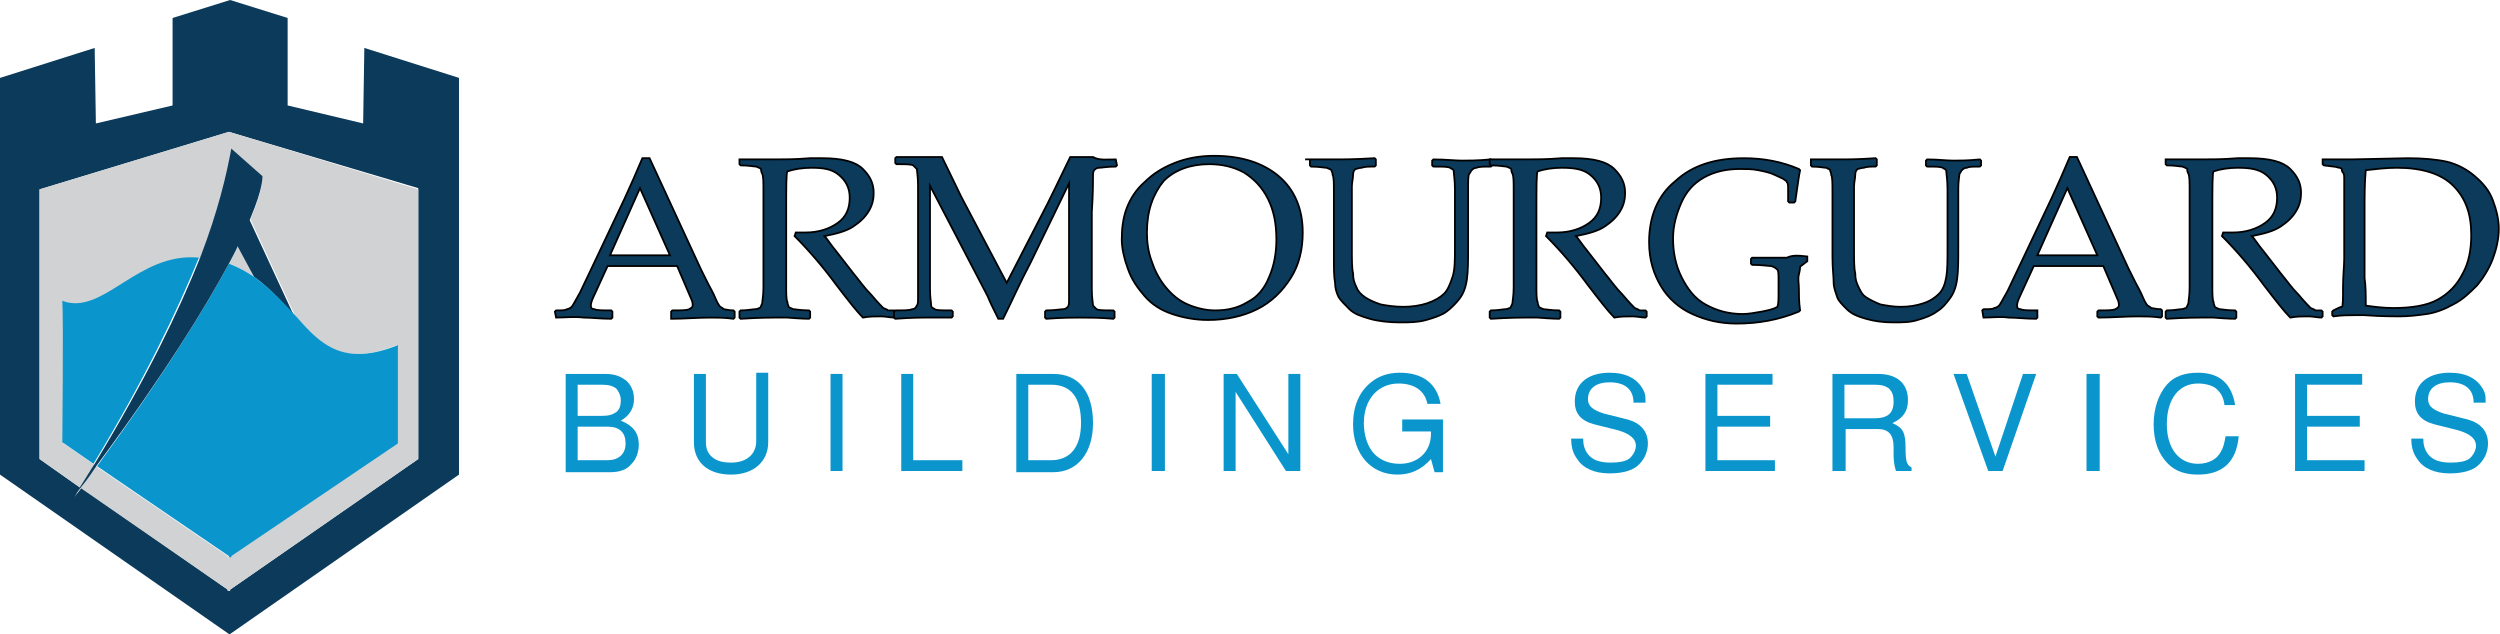 <?xml version="1.0" encoding="utf-8"?>
<!-- Generator: Adobe Illustrator 26.1.0, SVG Export Plug-In . SVG Version: 6.00 Build 0)  -->
<svg version="1.1" id="Layer_1" xmlns="http://www.w3.org/2000/svg" xmlns:xlink="http://www.w3.org/1999/xlink" x="0px" y="0px"
	 viewBox="0 0 208.6 52.9" style="enable-background:new 0 0 208.6 52.9;" xml:space="preserve">
<style type="text/css">
	.st0{fill:none;}
	.st1{fill:#0B3A5B;}
	.st2{fill:#D0D2D3;}
	.st3{fill:#0A96CD;}
	.st4{fill:#0B3A5B;stroke:#000000;stroke-width:0.15;stroke-miterlimit:10;}
</style>
<g>
	<polygon class="st0" points="38.3,52.9 38.3,39.6 19.2,52.9 	"/>
	<polygon class="st0" points="0,52.9 19.1,52.9 0,39.6 	"/>
	<polygon class="st0" points="19.2,0 19.1,0 19.1,0 	"/>
	<polygon class="st0" points="19.2,0 19.2,0 24,1.5 24,8.8 30.3,10.3 30.4,4 38.3,6.5 38.3,0 	"/>
	<polygon class="st0" points="8,10.3 14.3,8.8 14.3,1.5 19.1,0 19.1,0 0,0 0,6.5 7.9,4 	"/>
	<path class="st1" d="M30.3,10.3L24,8.8V1.5L19.2,0v0l0,0l0,0v0l-4.8,1.5v7.3L8,10.3L7.9,4L0,6.5v33.1l19.1,13.3h0.1l19.1-13.3V6.5
		L30.4,4L30.3,10.3z M34.9,38.3L19.2,49.2v0.1l-0.1,0l-0.1,0v-0.1L6.8,40.7c-0.2,0.3-0.4,0.5-0.6,0.8c0.2-0.3,0.3-0.6,0.5-0.8
		l-3.4-2.4V15.8L19.1,11l15.8,4.7V38.3z"/>
	<path class="st2" d="M3.3,15.8v22.5l3.4,2.4c0.4-0.6,0.8-1.3,1.2-1.9l-2.6-1.8c0,0,0.1-10.3,0-11.8c3.4,1.2,6.3-4.1,11.4-3.6
		c1.5-3.9,2.3-6.8,2.6-9.1l2.6,2.3c0,0,0.1,0.9-1,3.5l3.8,8.2c2,2.3,3.9,4.1,8.4,2.3v8.2l-13.9,9.4v0.1l-0.1,0l-0.1,0v-0.1l-11-7.5
		c-0.4,0.6-0.9,1.2-1.3,1.8L19,49.2v0.1l0.1,0l0.1,0v-0.1l15.7-10.9V15.8L19.1,11L3.3,15.8z"/>
	<path class="st2" d="M19.9,20.4c-0.2,0.5-0.5,1-0.8,1.6c0.8,0.3,1.5,0.7,2.1,1.1L19.9,20.4z"/>
	<path class="st1" d="M21.2,23.1c1.4,1,2.4,2.2,3.4,3.4l-3.8-8.2c-0.3,0.6-0.6,1.3-1,2.2L21.2,23.1z"/>
	<path class="st3" d="M5.2,25.1c0.1,1.5,0,11.8,0,11.8l2.6,1.8c4.3-7.1,7-12.8,8.8-17.2C11.5,21,8.6,26.4,5.2,25.1z"/>
	<path class="st3" d="M21.2,23.1c-0.6-0.4-1.3-0.8-2.1-1.1c-2,3.7-5.3,9.1-11,16.9l11,7.5v0.1l0.1,0l0.1,0v-0.1l13.9-9.4v-8.2
		c-4.5,1.8-6.4,0-8.4-2.3C23.7,25.3,22.6,24.1,21.2,23.1z"/>
	<path class="st1" d="M19.1,22c0.3-0.6,0.6-1.1,0.8-1.6c0.4-0.8,0.7-1.5,1-2.2c1.1-2.6,1-3.5,1-3.5l-2.6-2.3
		c-0.4,2.2-1.1,5.2-2.6,9.1c-1.8,4.5-4.5,10.1-8.8,17.2c-0.4,0.6-0.8,1.3-1.2,1.9c-0.2,0.3-0.3,0.5-0.5,0.8c0.2-0.3,0.4-0.5,0.6-0.8
		c0.5-0.6,0.9-1.2,1.3-1.8C13.8,31.1,17.1,25.7,19.1,22z"/>
</g>
<g>
	<g>
		<path class="st4" d="M46.4,26.5L46.4,26.5L46.3,26l0.1-0.1c0.5,0,0.8,0,0.9-0.1c0.1,0,0.3-0.1,0.4-0.2s0.3-0.5,0.7-1.2l1-2.1
			l2.7-5.7c0.5-1.1,1-2.2,1.5-3.4h0.6l4.3,9.3l0.6,1.2c0.2,0.4,0.4,0.7,0.6,1.2s0.4,0.7,0.4,0.7s0.2,0.1,0.3,0.2
			c0.1,0,0.4,0.1,0.8,0.1l0.1,0.1v0.5l-0.1,0.1c-0.7-0.1-1.3-0.1-1.9-0.1c-1.1,0-2.2,0.1-3.3,0.1L56,26.4V26l0.1-0.1
			c0.7,0,1.2,0,1.4-0.1s0.3-0.2,0.3-0.3c0-0.1,0-0.3-0.1-0.5l-1.2-2.8h-5.8l-1.1,2.4c-0.2,0.4-0.3,0.7-0.3,0.9
			c0,0.2,0.1,0.3,0.3,0.3c0.2,0.1,0.6,0.1,1.4,0.1l0.1,0.1v0.5l-0.1,0.1c-0.9,0-1.6-0.1-2.3-0.1C47.9,26.4,47.1,26.5,46.4,26.5z
			 M50.9,21.3h5l-2.5-5.6L50.9,21.3z"/>
		<path class="st4" d="M61.7,13.3L61.7,13.3c1.3,0,2.2,0,2.9,0c0.8,0,1.8,0,3-0.1c0.5,0,0.8,0,1,0c1.7,0,2.8,0.3,3.4,0.9
			c0.6,0.6,0.9,1.2,0.9,2c0,0.5-0.1,1-0.4,1.5c-0.3,0.5-0.7,0.9-1.3,1.3c-0.6,0.4-1.4,0.6-2.4,0.8c0.2,0.2,0.5,0.7,1,1.3l1.4,1.8
			c0.5,0.6,0.9,1.2,1.5,1.8c0.5,0.6,0.9,1,1,1.1c0.2,0.1,0.3,0.1,0.4,0.2c0.1,0,0.3,0,0.5,0l0.1,0.1v0.4l-0.1,0.1
			c-0.3,0-0.7-0.1-1.1-0.1c-0.5,0-1,0-1.5,0.1c-0.5-0.5-1.2-1.4-2.2-2.7c-1.1-1.5-2.3-2.9-3.5-4.1l0.1-0.3c0.3,0,0.6,0,0.8,0
			c1.1,0,2-0.3,2.7-0.8c0.7-0.5,1-1.2,1-2.1c0-0.8-0.3-1.4-0.9-1.9S68.7,14,67.7,14c-0.7,0-1.4,0.1-2,0.3c-0.1,0.1-0.1,1.3-0.1,3.5
			V22l0,1.8c0,0.7,0,1.2,0.1,1.4c0,0.2,0.1,0.3,0.1,0.4c0.1,0.1,0.2,0.1,0.4,0.2c0.2,0,0.6,0.1,1.3,0.1l0.1,0.1v0.5l-0.1,0.1
			c0,0-0.6,0-1.8-0.1c-0.5,0-0.8,0-1.1,0c-0.2,0-1.2,0-2.8,0.1l-0.1-0.1V26l0.1-0.1c0.6,0,1-0.1,1.2-0.1c0.2,0,0.3-0.1,0.4-0.1
			c0.1-0.1,0.1-0.2,0.2-0.4c0-0.2,0.1-0.6,0.1-1.3l0-2v-4.3l0-1.8c0-0.7,0-1.2-0.1-1.4s-0.1-0.3-0.1-0.4c-0.1-0.1-0.2-0.1-0.4-0.2
			c-0.2,0-0.6-0.1-1.3-0.1l-0.1-0.1V13.3z"/>
		<path class="st4" d="M93.1,13.3L93.1,13.3l0.1,0.5l-0.1,0.1c-0.7,0-1.2,0.1-1.4,0.1s-0.3,0.1-0.4,0.2c-0.1,0.1-0.1,0.3-0.1,0.7
			c0,0.3,0,1.3-0.1,2.8v4.3c0,0.6,0,1.3,0,2.1c0,0.8,0.1,1.2,0.1,1.4c0.1,0.1,0.2,0.2,0.3,0.3c0.2,0.1,0.6,0.1,1.4,0.1l0.1,0.1v0.5
			l-0.1,0.1c-1.1-0.1-2-0.1-2.8-0.1c-0.5,0-1.5,0-2.8,0.1l-0.1-0.1V26l0.1-0.1c0.7,0,1.2-0.1,1.4-0.1c0.2,0,0.3-0.1,0.4-0.2
			c0.1-0.1,0.1-0.3,0.1-0.7c0-0.3,0-1.3,0-2.8v-6.8L86,21.9c-0.9,1.7-1.6,3.3-2.3,4.7h-0.4c-0.4-0.8-0.7-1.4-0.9-1.9l-4.8-9.2V22
			c0,0.6,0,1.3,0,2.1c0,0.8,0.1,1.2,0.1,1.4s0.2,0.2,0.3,0.3s0.6,0.1,1.4,0.1l0.1,0.1v0.4l-0.1,0.1l-0.6,0c-0.7,0-1.2,0-1.7,0
			c-0.2,0-1,0-2.4,0.1l-0.1-0.1V26l0.1-0.1c0.7,0,1.2,0,1.4-0.1c0.2,0,0.3-0.1,0.4-0.3c0.1-0.1,0.1-0.3,0.1-0.7c0-0.3,0-1.3,0-2.9
			v-4.3c0-0.6,0-1.3,0-2.1c0-0.8-0.1-1.3-0.1-1.4c-0.1-0.1-0.2-0.2-0.3-0.3c-0.2-0.1-0.6-0.1-1.4-0.1l-0.1-0.1v-0.4l0.1-0.1
			c0.5,0,1.1,0,1.9,0c0.7,0,1.4,0,1.9,0c0.6,1.2,1.1,2.3,1.6,3.3l3.8,7.2l3.4-6.6c0.9-1.8,1.5-3.1,1.9-3.9c0.6,0,1.3,0,1.9,0
			C91.7,13.4,92.4,13.3,93.1,13.3z"/>
		<path class="st4" d="M93.6,20c0-0.9,0.1-1.8,0.4-2.6c0.3-0.8,0.8-1.6,1.5-2.2c0.7-0.7,1.5-1.2,2.5-1.6c1-0.4,2.1-0.6,3.3-0.6
			c2.3,0,4.1,0.6,5.4,1.7s2,2.7,2,4.7c0,1.4-0.3,2.7-1,3.8c-0.7,1.1-1.6,2-2.8,2.6c-1.2,0.6-2.6,0.9-4.1,0.9c-1.1,0-2.1-0.2-3-0.5
			s-1.7-0.8-2.3-1.5c-0.6-0.7-1.1-1.4-1.4-2.3C93.8,21.6,93.6,20.7,93.6,20z M95.7,19.4c0,0.8,0.1,1.6,0.4,2.4
			c0.3,0.9,0.7,1.6,1.2,2.2c0.5,0.6,1.1,1.1,1.8,1.4c0.7,0.3,1.5,0.5,2.3,0.5c1,0,1.9-0.2,2.7-0.7c0.8-0.4,1.4-1.1,1.8-2.1
			c0.4-0.9,0.6-2,0.6-3.1c0-1.3-0.2-2.4-0.7-3.4s-1.2-1.7-2-2.2c-0.9-0.5-1.9-0.7-2.9-0.7c-1.6,0-2.9,0.5-3.8,1.4
			C96.2,16.2,95.7,17.6,95.7,19.4z"/>
		<path class="st4" d="M108.9,13.3L108.9,13.3c1.7,0,2.7,0,2.9,0c0.2,0,1.2,0,2.9-0.1l0.1,0.1v0.5l-0.1,0.1c-0.5,0-0.8,0-1.1,0.1
			c-0.2,0-0.4,0.1-0.5,0.1c-0.1,0.1-0.2,0.2-0.2,0.5c0,0.3-0.1,0.6-0.1,1l0,2.1v3c0,1,0,1.7,0.1,2.1c0,0.5,0.1,0.8,0.3,1.2
			c0.1,0.3,0.4,0.6,0.7,0.8c0.3,0.2,0.7,0.4,1.3,0.6c0.5,0.1,1.2,0.2,1.9,0.2c0.7,0,1.4-0.1,2-0.3c0.6-0.2,1.1-0.5,1.4-0.8
			s0.5-0.8,0.7-1.4s0.2-1.4,0.2-2.4v-2.9c0-0.5,0-1.2,0-2c0-0.8-0.1-1.3-0.1-1.5s-0.2-0.2-0.3-0.3c-0.2-0.1-0.6-0.1-1.4-0.1
			l-0.1-0.1v-0.4l0.1-0.1c1,0,1.8,0.1,2.4,0.1c0.5,0,1.3,0,2.4-0.1l0.1,0.1v0.4l-0.1,0.1c-0.6,0-1,0-1.2,0.1c-0.2,0-0.3,0.1-0.4,0.2
			c-0.1,0.1-0.1,0.2-0.2,0.3s-0.1,0.6-0.1,1.2l0,2.1v2.8c0,1.1,0,2-0.1,2.7c-0.1,0.7-0.3,1.2-0.6,1.6c-0.3,0.4-0.7,0.8-1.1,1.1
			c-0.4,0.3-1,0.5-1.7,0.7c-0.7,0.2-1.4,0.2-2.2,0.2c-0.9,0-1.8-0.1-2.5-0.3c-0.7-0.2-1.3-0.4-1.7-0.8s-0.7-0.7-0.9-1
			c-0.2-0.4-0.3-0.8-0.3-1.2c-0.1-0.5-0.1-1.2-0.1-2.2v-3.6l0-1.8c0-0.7,0-1.2-0.1-1.4c0-0.2-0.1-0.3-0.1-0.4
			c-0.1-0.1-0.2-0.1-0.4-0.2c-0.2,0-0.6-0.1-1.3-0.1l-0.1-0.1V13.3z"/>
		<path class="st4" d="M124.4,13.3L124.4,13.3c1.3,0,2.2,0,2.9,0c0.8,0,1.8,0,3-0.1c0.5,0,0.8,0,1,0c1.7,0,2.8,0.3,3.4,0.9
			c0.6,0.6,0.9,1.2,0.9,2c0,0.5-0.1,1-0.4,1.5c-0.3,0.5-0.7,0.9-1.3,1.3c-0.6,0.4-1.4,0.6-2.4,0.8c0.2,0.2,0.5,0.7,1,1.3l1.4,1.8
			c0.5,0.6,0.9,1.2,1.5,1.8c0.5,0.6,0.9,1,1,1.1c0.2,0.1,0.3,0.1,0.4,0.2c0.1,0,0.3,0,0.5,0l0.1,0.1v0.4l-0.1,0.1
			c-0.3,0-0.7-0.1-1.1-0.1c-0.5,0-1,0-1.5,0.1c-0.5-0.5-1.2-1.4-2.2-2.7c-1.1-1.5-2.3-2.9-3.5-4.1l0.1-0.3c0.3,0,0.6,0,0.8,0
			c1.1,0,2-0.3,2.7-0.8c0.7-0.5,1-1.2,1-2.1c0-0.8-0.3-1.4-0.9-1.9s-1.4-0.6-2.4-0.6c-0.7,0-1.4,0.1-2,0.3c-0.1,0.1-0.1,1.3-0.1,3.5
			V22l0,1.8c0,0.7,0,1.2,0.1,1.4c0,0.2,0.1,0.3,0.1,0.4c0.1,0.1,0.2,0.1,0.4,0.2c0.2,0,0.6,0.1,1.3,0.1l0.1,0.1v0.5l-0.1,0.1
			c0,0-0.6,0-1.8-0.1c-0.5,0-0.8,0-1.1,0c-0.2,0-1.2,0-2.8,0.1l-0.1-0.1V26l0.1-0.1c0.6,0,1-0.1,1.2-0.1c0.2,0,0.3-0.1,0.4-0.1
			c0.1-0.1,0.1-0.2,0.2-0.4c0-0.2,0.1-0.6,0.1-1.3l0-2v-4.3l0-1.8c0-0.7,0-1.2-0.1-1.4s-0.1-0.3-0.1-0.4c-0.1-0.1-0.2-0.1-0.4-0.2
			c-0.2,0-0.6-0.1-1.3-0.1l-0.1-0.1V13.3z"/>
		<path class="st4" d="M150.8,21.4v0.3l0,0.1l-0.4,0.3c-0.1,0.1-0.2,0.1-0.2,0.2c0,0,0,0.2-0.1,0.6s0,0.7,0,1.2c0,0.5,0,1.1,0.1,1.8
			l-0.1,0.1c-1.7,0.7-3.4,1-5.2,1c-1.4,0-2.6-0.3-3.7-0.8s-2-1.3-2.6-2.3c-0.6-1-1-2.2-1-3.7c0-2.1,0.7-3.9,2.2-5.1
			c1.4-1.3,3.3-1.9,5.7-1.9c1.7,0,3.2,0.3,4.6,0.9l0.1,0.1c-0.1,0.4-0.2,1.3-0.4,2.6l-0.1,0.1h-0.4l-0.1-0.1l0-1
			c0-0.3,0-0.5-0.1-0.6c0-0.1-0.1-0.1-0.2-0.2c-0.1-0.1-0.4-0.2-0.8-0.4s-0.9-0.3-1.4-0.4c-0.5-0.1-1-0.1-1.5-0.1
			c-1.1,0-2.1,0.2-3,0.7c-0.9,0.5-1.5,1.2-1.9,2.1c-0.4,0.9-0.7,1.9-0.7,3c0,1.1,0.2,2.2,0.7,3.2c0.5,1,1.1,1.8,2,2.3
			s1.9,0.8,3.1,0.8c0.5,0,1-0.1,1.6-0.2c0.5-0.1,1-0.2,1.3-0.4c0.1-0.2,0.1-0.6,0.1-1.2v-1c0-0.5,0-0.8-0.1-0.9
			c-0.1-0.1-0.2-0.2-0.5-0.3c-0.2,0-0.8-0.1-1.6-0.1l-0.1-0.1v-0.4l0.1-0.1l0.6,0c1,0,1.7,0,2.3,0C149.5,21.3,150,21.3,150.8,21.4
			L150.8,21.4z"/>
		<path class="st4" d="M151.2,13.3L151.2,13.3c1.6,0,2.5,0,2.7,0c0.2,0,1.1,0,2.6-0.1l0.1,0.1v0.5l-0.1,0.1c-0.4,0-0.7,0-1,0.1
			c-0.2,0-0.4,0.1-0.5,0.1c-0.1,0.1-0.2,0.2-0.2,0.5c0,0.3-0.1,0.6-0.1,1l0,2.1v3c0,1,0,1.7,0.1,2.1c0,0.5,0.1,0.8,0.3,1.2
			s0.3,0.6,0.6,0.8c0.3,0.2,0.7,0.4,1.2,0.6c0.5,0.1,1.1,0.2,1.7,0.2c0.7,0,1.3-0.1,1.9-0.3s1-0.5,1.3-0.8s0.5-0.8,0.6-1.4
			c0.1-0.6,0.1-1.4,0.1-2.4v-2.9c0-0.5,0-1.2,0-2c0-0.8-0.1-1.3-0.1-1.5s-0.2-0.2-0.3-0.3c-0.2-0.1-0.6-0.1-1.3-0.1l-0.1-0.1v-0.4
			l0.1-0.1c0.9,0,1.6,0.1,2.2,0.1c0.5,0,1.2,0,2.2-0.1l0.1,0.1v0.4l-0.1,0.1c-0.6,0-0.9,0-1.1,0.1c-0.2,0-0.3,0.1-0.4,0.2
			c-0.1,0.1-0.1,0.2-0.2,0.3c0,0.1-0.1,0.6-0.1,1.2l0,2.1v2.8c0,1.1,0,2-0.1,2.7c-0.1,0.7-0.3,1.2-0.6,1.6c-0.3,0.4-0.6,0.8-1.1,1.1
			c-0.4,0.3-0.9,0.5-1.6,0.7c-0.6,0.2-1.3,0.2-2,0.2c-0.9,0-1.6-0.1-2.3-0.3s-1.2-0.4-1.6-0.8s-0.7-0.7-0.8-1s-0.3-0.8-0.3-1.2
			c0-0.5-0.1-1.2-0.1-2.2v-3.6l0-1.8c0-0.7,0-1.2-0.1-1.4c0-0.2-0.1-0.3-0.1-0.4s-0.2-0.1-0.3-0.2c-0.2,0-0.6-0.1-1.2-0.1l-0.1-0.1
			V13.3z"/>
		<path class="st4" d="M165.5,26.5L165.5,26.5l-0.1-0.6l0.1-0.1c0.5,0,0.8,0,0.9-0.1c0.1,0,0.3-0.1,0.4-0.2s0.3-0.5,0.7-1.2l1-2.1
			l2.7-5.7c0.5-1.1,1-2.2,1.5-3.4h0.6l4.3,9.3l0.6,1.2c0.2,0.4,0.4,0.7,0.6,1.2s0.4,0.7,0.4,0.7s0.2,0.1,0.3,0.2
			c0.1,0,0.4,0.1,0.8,0.1l0.1,0.1v0.5l-0.1,0.1c-0.7-0.1-1.3-0.1-1.9-0.1c-1.1,0-2.2,0.1-3.3,0.1l-0.1-0.1V26l0.1-0.1
			c0.7,0,1.2,0,1.4-0.1s0.3-0.2,0.3-0.3c0-0.1,0-0.3-0.1-0.5l-1.2-2.8h-5.8l-1.1,2.4c-0.2,0.4-0.3,0.7-0.3,0.9
			c0,0.2,0.1,0.3,0.3,0.3c0.2,0.1,0.6,0.1,1.4,0.1L170,26v0.5l-0.1,0.1c-0.9,0-1.6-0.1-2.3-0.1C166.9,26.4,166.2,26.5,165.5,26.5z
			 M170,21.3h5l-2.5-5.6L170,21.3z"/>
		<path class="st4" d="M180.8,13.3L180.8,13.3c1.3,0,2.2,0,2.9,0c0.8,0,1.8,0,3-0.1c0.5,0,0.8,0,1,0c1.7,0,2.8,0.3,3.4,0.9
			c0.6,0.6,0.9,1.2,0.9,2c0,0.5-0.1,1-0.4,1.5c-0.3,0.5-0.7,0.9-1.3,1.3c-0.6,0.4-1.4,0.6-2.4,0.8c0.2,0.2,0.5,0.7,1,1.3l1.4,1.8
			c0.5,0.6,0.9,1.2,1.5,1.8c0.5,0.6,0.9,1,1,1.1c0.2,0.1,0.3,0.1,0.4,0.2c0.1,0,0.3,0,0.5,0l0.1,0.1v0.4l-0.1,0.1
			c-0.3,0-0.7-0.1-1.1-0.1c-0.5,0-1,0-1.5,0.1c-0.5-0.5-1.2-1.4-2.2-2.7c-1.1-1.5-2.3-2.9-3.5-4.1l0.1-0.3c0.3,0,0.6,0,0.8,0
			c1.1,0,2-0.3,2.7-0.8c0.7-0.5,1-1.2,1-2.1c0-0.8-0.3-1.4-0.9-1.9s-1.4-0.6-2.4-0.6c-0.7,0-1.4,0.1-2,0.3c-0.1,0.1-0.1,1.3-0.1,3.5
			V22l0,1.8c0,0.7,0,1.2,0.1,1.4c0,0.2,0.1,0.3,0.1,0.4c0.1,0.1,0.2,0.1,0.4,0.2c0.2,0,0.6,0.1,1.3,0.1l0.1,0.1v0.5l-0.1,0.1
			c0,0-0.6,0-1.8-0.1c-0.5,0-0.8,0-1.1,0c-0.2,0-1.2,0-2.8,0.1l-0.1-0.1V26l0.1-0.1c0.6,0,1-0.1,1.2-0.1c0.2,0,0.3-0.1,0.4-0.1
			c0.1-0.1,0.1-0.2,0.2-0.4c0-0.2,0.1-0.6,0.1-1.3l0-2v-4.3l0-1.8c0-0.7,0-1.2-0.1-1.4s-0.1-0.3-0.1-0.4c-0.1-0.1-0.2-0.1-0.4-0.2
			c-0.2,0-0.6-0.1-1.3-0.1l-0.1-0.1V13.3z"/>
		<path class="st4" d="M193.8,13.3L193.8,13.3c1.2,0,2,0,2.4,0l4.7-0.1c1.3,0,2.4,0.1,3.3,0.3c0.8,0.2,1.6,0.6,2.3,1.2
			c0.7,0.6,1.2,1.2,1.5,2c0.3,0.8,0.5,1.6,0.5,2.4c0,0.8-0.2,1.7-0.5,2.5c-0.3,0.8-0.8,1.6-1.3,2.2c-0.6,0.6-1.2,1.2-2,1.6
			c-0.7,0.4-1.5,0.7-2.2,0.8c-0.7,0.1-1.5,0.2-2.3,0.2c-0.5,0-1.5,0-2.9-0.1c-0.5,0-0.8,0-0.9,0c-0.5,0-1,0-1.7,0.1l-0.1-0.1v-0.3
			l0.1-0.1c0.4-0.2,0.6-0.3,0.7-0.3c0.1,0,0.1-0.6,0.1-1.6c0-1,0.1-1.8,0.1-2.4v-3.4l0-2.1c0-0.5,0-0.8,0-1.1c0-0.3,0-0.5-0.1-0.6
			s-0.1-0.2-0.1-0.3c0,0-0.1-0.1-0.2-0.1s-0.3-0.1-0.5-0.1l-0.8-0.1l-0.1-0.1V13.3z M197.4,25.5c0.7,0.1,1.5,0.2,2.3,0.2
			c1.5,0,2.8-0.2,3.7-0.7s1.6-1.2,2.1-2.2c0.5-0.9,0.7-2,0.7-3.2c0-1.8-0.5-3.1-1.5-4.1c-1-1-2.6-1.5-4.7-1.5
			c-0.9,0-1.7,0.1-2.6,0.2c-0.1,1-0.1,2.2-0.1,3.4v2.9l0,2.7C197.4,23.9,197.4,24.6,197.4,25.5z"/>
	</g>
	<g>
		<path class="st3" d="M47.2,31.2h3.3c0.8,0,1.3,0.2,1.8,0.6c0.4,0.4,0.6,0.9,0.6,1.5c0,0.8-0.4,1.4-1.1,1.8c1,0.4,1.5,1,1.5,2
			c0,0.6-0.2,1.2-0.6,1.6c-0.4,0.5-1,0.7-1.8,0.7h-3.7V31.2z M50.2,34.7c0.6,0,0.9-0.1,1.2-0.3c0.3-0.2,0.4-0.6,0.4-1
			c0-0.4-0.2-0.8-0.4-1c-0.3-0.2-0.6-0.3-1.2-0.3h-2v2.6H50.2z M50.7,38.4c0.9,0,1.5-0.5,1.5-1.4c0-0.9-0.5-1.4-1.5-1.4h-2.5v2.8
			H50.7z"/>
		<path class="st3" d="M64.1,31.2v5.7c0,1.6-1.2,2.7-3.1,2.7c-1.9,0-3.1-1-3.1-2.7v-5.7h1v5.7c0,0.6,0.2,1,0.6,1.3
			c0.4,0.3,0.9,0.4,1.5,0.4c1.3,0,2.1-0.7,2.1-1.8v-5.7H64.1z"/>
		<path class="st3" d="M70.3,39.3h-1v-8.1h1V39.3z"/>
		<path class="st3" d="M76.3,38.4h4v0.9h-5.1v-8.1h1V38.4z"/>
		<path class="st3" d="M84.8,31.2h3.1c2.1,0,3.3,1.5,3.3,4.1c0,2.5-1.3,4.1-3.3,4.1h-3.1V31.2z M87.7,38.4c1.6,0,2.5-1.1,2.5-3.1
			c0-2.1-0.8-3.2-2.5-3.2h-1.9v6.3H87.7z"/>
		<path class="st3" d="M97.2,39.3h-1.1v-8.1h1.1V39.3z"/>
		<path class="st3" d="M108.5,39.3h-1.2l-4.2-6.6v6.6h-1v-8.1h1.1l4.3,6.7v-6.7h1V39.3z"/>
		<path class="st3" d="M120.4,39.4h-0.7l-0.3-1.1c-0.8,0.9-1.7,1.3-2.8,1.3c-2.2,0-3.7-1.7-3.7-4.2c0-1.5,0.5-2.7,1.5-3.5
			c0.6-0.5,1.4-0.8,2.4-0.8c1.9,0,3.1,0.9,3.4,2.6h-1.1c-0.2-1.1-1.1-1.7-2.4-1.7c-1.7,0-2.9,1.3-2.9,3.3c0,1,0.3,2,0.9,2.6
			c0.5,0.5,1.2,0.8,2.1,0.8c1.5,0,2.6-1,2.6-2.5v-0.2H117V35h3.4V39.4z"/>
		<path class="st3" d="M136.3,33.6c0-1.1-0.7-1.7-2-1.7c-1.1,0-1.8,0.5-1.8,1.4c0,0.6,0.4,0.9,1.3,1.2l2,0.5c1.1,0.3,1.7,1,1.7,2
			c0,0.7-0.3,1.4-0.9,1.9c-0.5,0.4-1.3,0.6-2.3,0.6c-1.2,0-2.2-0.4-2.7-1.2c-0.3-0.4-0.5-0.9-0.5-1.7h1c0,0.5,0.1,0.9,0.4,1.3
			c0.4,0.5,1,0.7,1.9,0.7c0.7,0,1.2-0.1,1.5-0.3c0.3-0.2,0.6-0.7,0.6-1.1c0-0.6-0.5-1-1.5-1.3l-2-0.5c-1.1-0.3-1.6-0.9-1.6-1.9
			c0-1.5,1.1-2.4,2.9-2.4c1.4,0,2.3,0.5,2.8,1.4c0.2,0.4,0.2,0.5,0.2,1.1H136.3z"/>
		<path class="st3" d="M143.3,38.4h4.8v0.9h-5.8v-8.1h5.6v0.9h-4.6v2.6h4.4v0.9h-4.4V38.4z"/>
		<path class="st3" d="M153.9,39.3h-1v-8.1h3.8c1.6,0,2.5,0.8,2.5,2.2c0,0.9-0.4,1.5-1.3,1.9c0.9,0.4,1.1,0.8,1.1,2.1
			c0,1.1,0.1,1.4,0.5,1.6v0.3h-1.3c-0.1-0.3-0.2-0.8-0.2-1.3l0-0.7c0-1-0.4-1.5-1.3-1.5h-2.7V39.3z M156.4,34.9
			c1.1,0,1.6-0.4,1.6-1.4c0-0.5-0.1-0.8-0.4-1.1c-0.3-0.2-0.6-0.3-1.2-0.3h-2.5v2.8H156.4z"/>
		<path class="st3" d="M165.9,39.3l-2.9-8.1h1.1l2.4,6.9l2.3-6.9h1.1l-2.8,8.1H165.9z"/>
		<path class="st3" d="M175.2,39.3h-1.1v-8.1h1.1V39.3z"/>
		<path class="st3" d="M185.6,33.7c-0.1-0.6-0.3-0.9-0.6-1.2c-0.3-0.3-0.9-0.5-1.6-0.5c-1.6,0-2.6,1.3-2.6,3.4c0,2,1,3.3,2.6,3.3
			c0.9,0,1.6-0.4,1.9-1c0.2-0.3,0.3-0.7,0.4-1.3h1.1c-0.2,2.2-1.4,3.2-3.4,3.2c-1.1,0-1.9-0.3-2.5-0.9c-0.8-0.8-1.2-1.9-1.2-3.3
			c0-1.3,0.4-2.5,1.1-3.3c0.6-0.7,1.5-1,2.6-1c1.8,0,2.8,0.9,3.1,2.7H185.6z"/>
		<path class="st3" d="M192.5,38.4h4.8v0.9h-5.8v-8.1h5.6v0.9h-4.6v2.6h4.4v0.9h-4.4V38.4z"/>
		<path class="st3" d="M206.4,33.6c0-1.1-0.7-1.7-2-1.7c-1.1,0-1.8,0.5-1.8,1.4c0,0.6,0.4,0.9,1.3,1.2l2,0.5c1.1,0.3,1.7,1,1.7,2
			c0,0.7-0.3,1.4-0.9,1.9c-0.5,0.4-1.3,0.6-2.3,0.6c-1.2,0-2.2-0.4-2.7-1.2c-0.3-0.4-0.5-0.9-0.5-1.7h1c0,0.5,0.1,0.9,0.4,1.3
			c0.4,0.5,1,0.7,1.9,0.7c0.7,0,1.2-0.1,1.5-0.3c0.3-0.2,0.6-0.7,0.6-1.1c0-0.6-0.5-1-1.5-1.3l-2-0.5c-1.1-0.3-1.6-0.9-1.6-1.9
			c0-1.5,1.1-2.4,2.9-2.4c1.4,0,2.3,0.5,2.8,1.4c0.2,0.4,0.2,0.5,0.2,1.1H206.4z"/>
	</g>
</g>
</svg>
